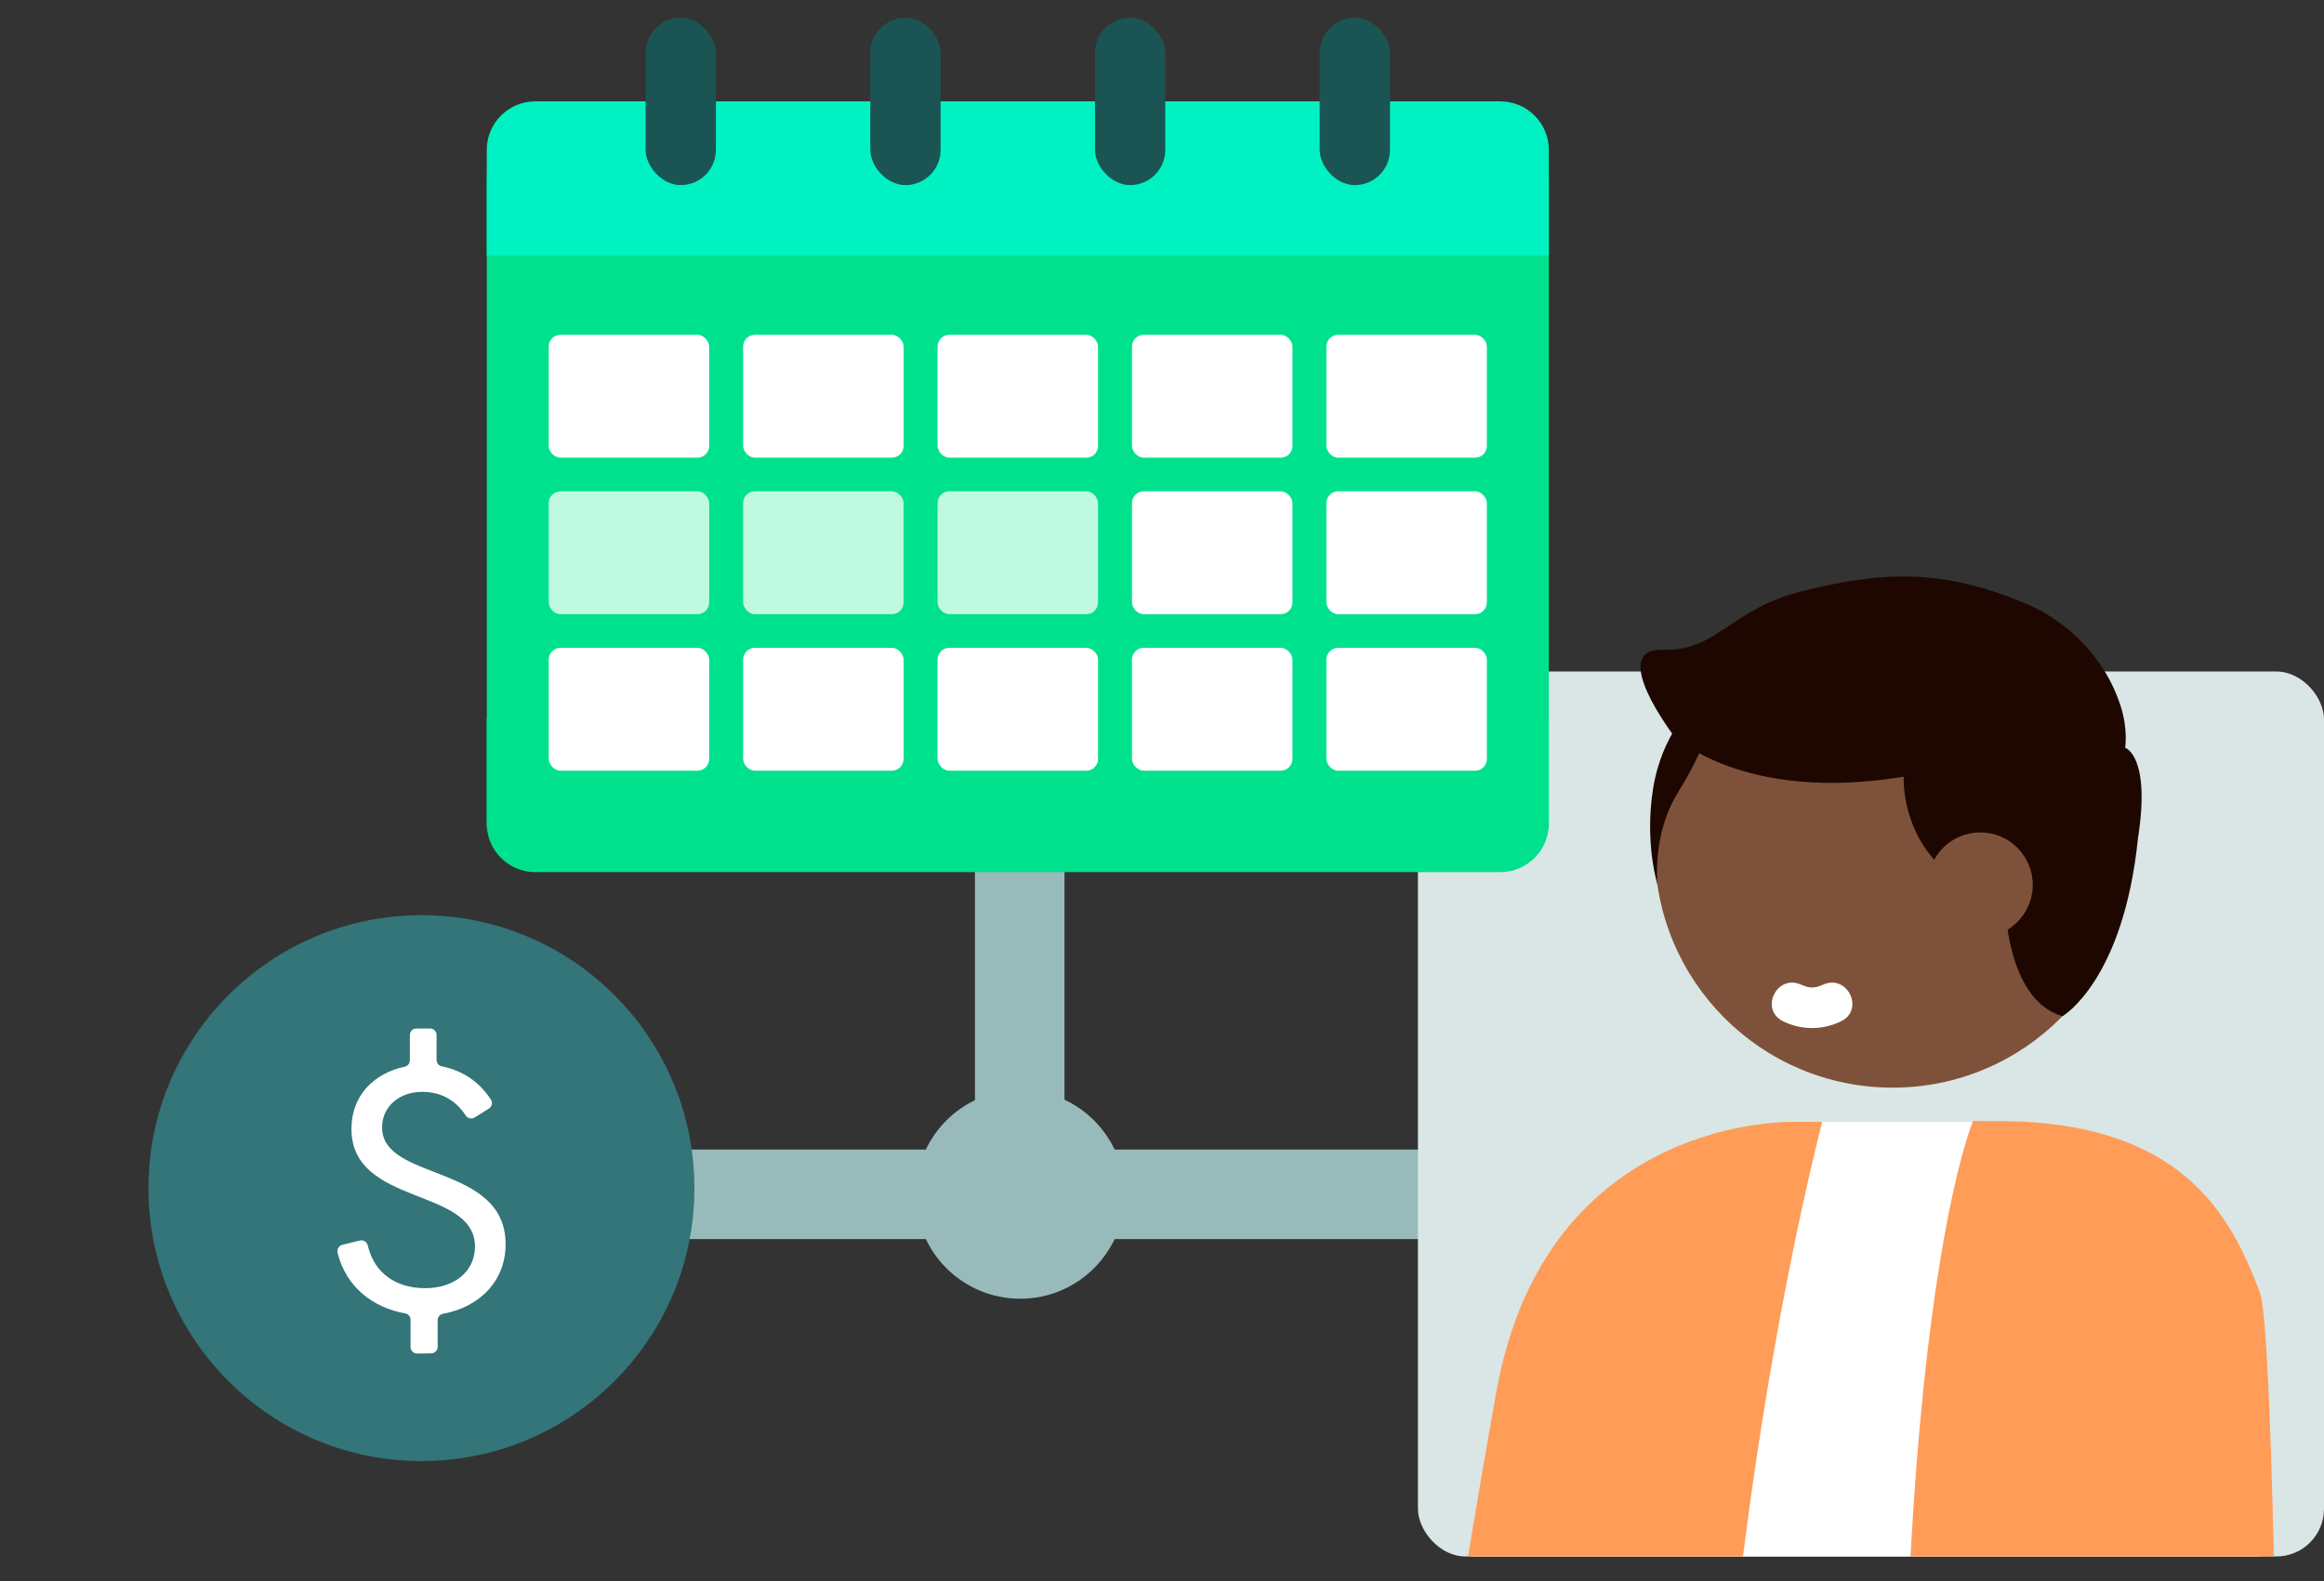 <?xml version="1.0" encoding="UTF-8"?><svg id="Layer_1" xmlns="http://www.w3.org/2000/svg" viewBox="0 0 778.8 530.03"><rect x="0" y="0" width="778.8" height="530.03" fill="#333333" stroke="none"/><defs><style>.cls-1{fill:none;stroke:#99baba;stroke-linecap:round;stroke-linejoin:round;stroke-width:30px;}.cls-2{fill:#ff9c57;}.cls-3{fill:#1e0700;}.cls-4{fill:#00f2c2;}.cls-5{fill:#fff;}.cls-6{fill:#00e18e;}.cls-7{fill:#c0f9e1;}.cls-8{fill:#d9e6e5;}.cls-9{fill:#99baba;}.cls-10{fill:#337578;}.cls-11{fill:#1b5553;}.cls-12{fill:#7e523a;}</style></defs><line class="cls-1" x1="165.59" y1="400.29" x2="340.91" y2="400.29"/><polyline class="cls-1" points="341.72 235.94 341.72 400.29 508.73 400.29"/><circle class="cls-9" cx="341.89" cy="400.29" r="35"/><rect class="cls-8" x="475.17" y="225.07" width="303.63" height="296.61" rx="15.98" ry="15.98"/><path class="cls-5" d="M751.85,424.99c-16.37-56.12-90.67-48.98-90.67-48.98h-59.6s-68.18-.11-92.03,73.86c-7.33,22.74-12.62,47.82-16.45,71.8h263.7c2.7-34.62,2.59-70.79-4.97-96.68Z"/><circle class="cls-12" cx="634.23" cy="284.88" r="79.66"/><path class="cls-3" d="M561.09,246.83s23.38,22.39,76.86,13.48c0,0-1.81,32.62,33.92,41.15,0,0-.03,33.57,19.31,39.13,0,0,20.41-11.82,25.29-59.73,4.32-27.62-4.32-30.25-4.32-30.25,0,0,1.06-5.98-1.5-13.97-5.46-17.05-18.79-28.68-30.82-33.9-29.49-12.81-50.34-10.88-75.41-4.73-25.07,6.15-28.57,20.3-47.27,19.78-18.7-.52,3.94,29.06,3.94,29.06Z"/><path class="cls-3" d="M571.46,241.86s3.72,2.79-9.3,23.99c-8.68,14.14-6.69,30.73-6.69,30.73,0,0-4.42-13.96-1.5-32.25s13.32-27.71,13.32-27.71l4.17,5.24Z"/><circle class="cls-12" cx="663.61" cy="296.58" r="17.59"/><path class="cls-5" d="M611.24,329.89c7.99-3.23,13.53,8.49,5.83,12.35-2.95,1.48-6.29,2.32-9.82,2.32s-6.86-.83-9.82-2.32c-7.7-3.87-2.16-15.58,5.83-12.35l1.43.58c1.64.66,3.48.66,5.12,0l1.43-.58Z"/><path class="cls-2" d="M757.3,433.16c-9.81-26.05-26.17-57.45-88.25-57.45h-7.87c-6.07,15.61-16.39,61.14-20.95,145.96h121.77c-.96-41.41-2.46-82.58-4.7-88.51Z"/><path class="cls-2" d="M610.61,376.01h-9.03s-83.41-3.08-100.16,90.66c-3.63,20.31-6.77,38.68-9.46,55h92.13c5.36-42.12,13.72-94.14,26.52-145.67Z"/><circle class="cls-10" cx="141.23" cy="398.22" r="91.48"/><path class="cls-5" d="M146.66,442.47v8.95c0,1.19-.96,2.17-2.15,2.18l-4.72.06c-1.22.02-2.21-.97-2.21-2.18v-9.13c0-1.05-.74-1.96-1.77-2.14-10.83-1.92-19.89-8.85-22.68-20.36-.28-1.17.44-2.35,1.61-2.64l5.86-1.43c1.2-.29,2.37.47,2.65,1.67,2.23,9.5,9.73,14.3,19.17,14.3,10.38,0,16.75-6.02,16.75-13.92,0-20.05-41.4-13.45-41.4-39.51,0-11.18,7.63-18.65,17.87-20.8,1-.21,1.71-1.1,1.71-2.12v-8.5c0-1.21.98-2.18,2.18-2.18h4.6c1.21,0,2.18.98,2.18,2.18v8.37c0,1.03.72,1.92,1.73,2.13,6.7,1.36,12.35,4.87,16.45,11.11.67,1.03.37,2.41-.67,3.06l-4.76,2.98c-1.01.63-2.35.31-3-.69-3.43-5.25-8.44-7.91-14.58-7.91-7.67,0-13.44,4.95-13.44,11.91,0,18.16,41.4,12.03,41.4,39.16,0,12.49-8.91,21.11-20.99,23.31-1.03.19-1.78,1.09-1.78,2.14Z"/><path class="cls-6" d="M500.74,286.77H181.42c-10.06,0-18.29-8.23-18.29-9.64V60.94c0-18.72,8.23-26.95,18.29-26.95h319.32c10.06,0,18.29,8.23,18.29,26.95v216.2c0,1.4-8.23,9.64-18.29,9.64Z"/><path class="cls-4" d="M179.37,33.98h323.41c8.97,0,16.25,7.28,16.25,16.25v35.35H163.12v-35.35c0-8.97,7.28-16.25,16.25-16.25Z"/><rect class="cls-5" x="183.88" y="112.21" width="53.78" height="41.19" rx="3.95" ry="3.95"/><rect class="cls-5" x="249.03" y="112.21" width="53.78" height="41.19" rx="3.95" ry="3.95"/><rect class="cls-5" x="314.19" y="112.21" width="53.78" height="41.19" rx="3.95" ry="3.95"/><rect class="cls-5" x="379.34" y="112.21" width="53.78" height="41.19" rx="3.95" ry="3.95"/><rect class="cls-5" x="444.49" y="112.21" width="53.78" height="41.19" rx="3.95" ry="3.95"/><rect class="cls-7" x="183.88" y="164.67" width="53.78" height="41.19" rx="3.95" ry="3.95"/><rect class="cls-7" x="249.03" y="164.67" width="53.78" height="41.19" rx="3.95" ry="3.95"/><rect class="cls-7" x="314.19" y="164.67" width="53.78" height="41.19" rx="3.95" ry="3.95"/><rect class="cls-5" x="379.34" y="164.67" width="53.78" height="41.19" rx="3.95" ry="3.95"/><rect class="cls-5" x="444.49" y="164.67" width="53.78" height="41.19" rx="3.95" ry="3.95"/><rect class="cls-11" x="216.35" y="5.94" width="23.56" height="56.1" rx="11.78" ry="11.78"/><rect class="cls-11" x="291.65" y="5.94" width="23.56" height="56.1" rx="11.78" ry="11.78"/><rect class="cls-11" x="366.94" y="5.94" width="23.56" height="56.1" rx="11.78" ry="11.78"/><rect class="cls-11" x="442.24" y="5.94" width="23.56" height="56.1" rx="11.78" ry="11.78"/><path class="cls-6" d="M179.37,240.7h323.41c8.97,0,16.25,7.28,16.25,16.25v35.35H163.12v-35.35c0-8.97,7.28-16.25,16.25-16.25Z" transform="translate(682.15 533.01) rotate(180)"/><rect class="cls-5" x="183.88" y="217.12" width="53.78" height="41.19" rx="3.95" ry="3.95"/><rect class="cls-5" x="249.03" y="217.12" width="53.78" height="41.19" rx="3.95" ry="3.95"/><rect class="cls-5" x="314.19" y="217.12" width="53.78" height="41.19" rx="3.95" ry="3.95"/><rect class="cls-5" x="379.34" y="217.12" width="53.78" height="41.19" rx="3.95" ry="3.95"/><rect class="cls-5" x="444.49" y="217.12" width="53.78" height="41.19" rx="3.95" ry="3.95"/></svg>